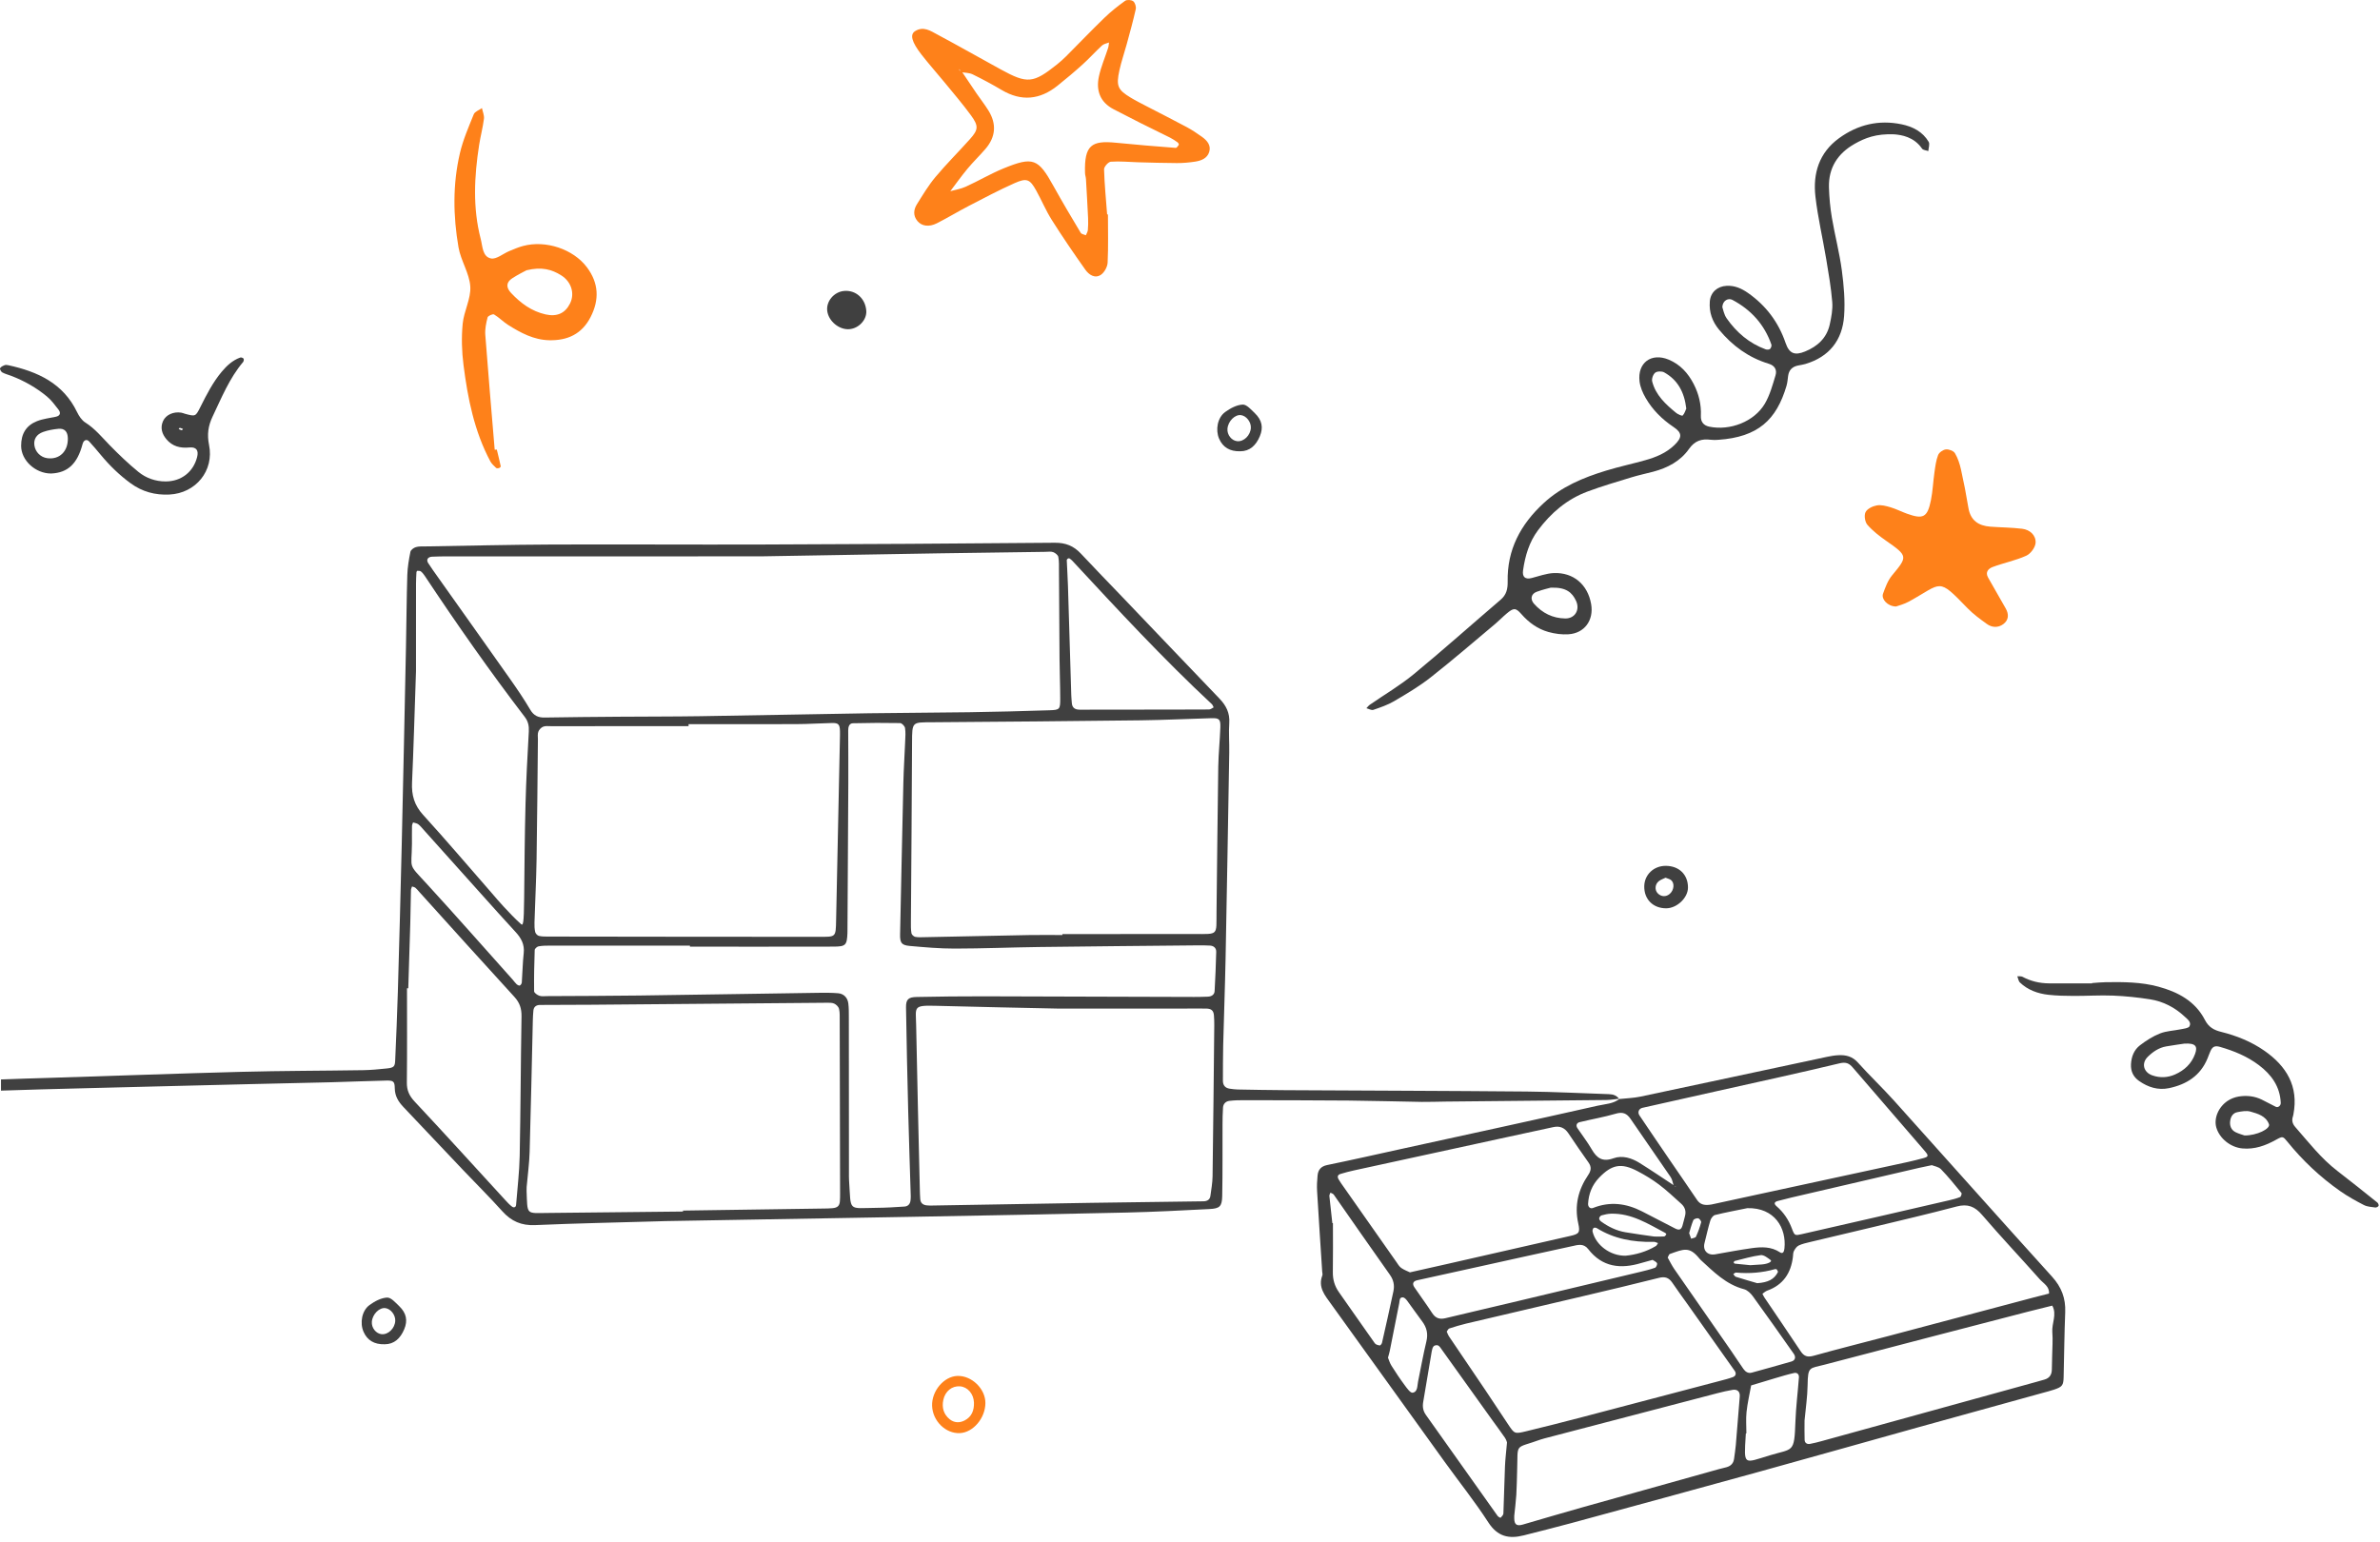 <?xml version="1.0" encoding="UTF-8"?> <svg xmlns="http://www.w3.org/2000/svg" viewBox="0 0 233.00 151.00" data-guides="{&quot;vertical&quot;:[],&quot;horizontal&quot;:[]}"><path fill="#404040" stroke="none" fill-opacity="1" stroke-width="1" stroke-opacity="1" id="tSvgf362131f3f" title="Path 3" d="M40.33 82.6C40.33 82.024 40.324 81.447 40.335 80.871C40.337 80.756 40.401 80.642 40.437 80.528C40.609 80.584 40.807 80.603 40.944 80.705C41.146 80.857 41.308 81.065 41.479 81.255C43.319 83.305 45.155 85.359 46.996 87.409C48.151 88.695 49.301 89.988 50.476 91.258C51.024 91.851 51.365 92.474 51.271 93.324C51.167 94.275 51.154 95.237 51.084 96.192C51.077 96.303 50.983 96.456 50.89 96.495C50.813 96.527 50.656 96.442 50.573 96.366C50.433 96.238 50.327 96.073 50.198 95.93C47.424 92.827 44.673 89.701 41.862 86.631C39.874 84.458 40.305 85.215 40.33 82.6ZM112.034 69.477C112.034 69.48 112.034 69.482 112.034 69.485C109.923 69.485 107.812 69.484 105.7 69.487C105.257 69.487 104.968 69.317 104.932 68.841C104.913 68.586 104.885 68.331 104.877 68.075C104.768 64.499 104.665 60.922 104.552 57.346C104.526 56.515 104.47 55.686 104.436 54.856C104.433 54.803 104.487 54.731 104.535 54.697C104.578 54.668 104.665 54.655 104.704 54.68C104.809 54.746 104.908 54.828 104.992 54.919C109.429 59.702 113.86 64.491 118.635 68.943C118.721 69.022 118.757 69.154 118.816 69.262C118.667 69.334 118.517 69.466 118.368 69.467C116.257 69.481 114.146 69.477 112.034 69.477ZM39.845 96.768C39.887 96.768 39.928 96.768 39.97 96.768C40.036 94.656 40.106 92.543 40.166 90.43C40.197 89.34 40.205 88.249 40.233 87.159C40.236 87.037 40.301 86.917 40.338 86.796C40.452 86.84 40.586 86.859 40.675 86.933C40.821 87.055 40.939 87.212 41.068 87.355C44.164 90.779 47.247 94.213 50.365 97.616C50.886 98.185 51.068 98.768 51.056 99.519C50.98 104.073 50.968 108.627 50.877 113.18C50.845 114.778 50.65 116.373 50.525 117.969C50.504 118.239 50.286 118.263 50.135 118.151C49.882 117.963 49.665 117.722 49.449 117.487C46.503 114.275 43.576 111.045 40.597 107.863C40.071 107.3 39.822 106.769 39.831 106.003C39.866 102.925 39.845 99.847 39.845 96.768ZM40.726 65.712C40.726 63.73 40.725 60.456 40.728 57.182C40.728 56.797 40.75 56.414 40.77 56.03C40.772 55.98 40.824 55.89 40.852 55.89C40.971 55.892 41.12 55.883 41.203 55.948C41.35 56.065 41.473 56.221 41.578 56.378C44.701 61.085 47.94 65.71 51.373 70.196C51.71 70.636 51.8 71.08 51.77 71.624C51.637 73.993 51.509 76.365 51.448 78.737C51.368 81.818 51.344 84.899 51.313 87.981C51.29 90.453 51.208 90.657 51.014 90.487C50.399 89.947 49.843 89.34 49.281 88.742C48.886 88.322 48.518 87.875 48.138 87.439C45.9 84.878 43.697 82.285 41.407 79.77C40.556 78.834 40.282 77.838 40.338 76.622C40.485 73.418 40.571 70.212 40.726 65.712ZM103.573 98.754C108.161 98.754 112.073 98.754 115.983 98.753C116.688 98.753 117.394 98.738 118.099 98.754C118.601 98.764 118.806 98.96 118.843 99.422C118.868 99.741 118.879 100.063 118.876 100.383C118.826 105.319 118.778 110.254 118.709 115.19C118.701 115.826 118.582 116.461 118.498 117.095C118.448 117.476 118.172 117.616 117.823 117.625C117.247 117.64 116.67 117.64 116.093 117.648C113.02 117.69 109.948 117.725 106.876 117.774C101.685 117.858 96.495 117.951 91.304 118.038C91.112 118.041 90.918 118.044 90.728 118.023C90.374 117.986 90.128 117.808 90.094 117.433C90.066 117.114 90.059 116.794 90.051 116.474C89.927 111.092 89.791 105.711 89.689 100.328C89.656 98.612 89.36 98.421 91.573 98.482C95.798 98.599 100.024 98.675 103.573 98.754ZM67.544 92.588C67.544 92.623 67.544 92.657 67.544 92.692C72.231 92.692 76.918 92.7 81.605 92.687C82.8 92.684 82.914 92.543 82.964 91.367C82.969 91.239 82.967 91.11 82.968 90.981C82.996 86.231 83.027 81.479 83.049 76.729C83.058 74.995 83.045 73.262 83.039 71.528C83.038 71.182 83.123 70.827 83.504 70.817C85.042 70.777 86.581 70.771 88.12 70.8C88.291 70.803 88.572 71.093 88.602 71.282C88.673 71.717 88.633 72.174 88.614 72.621C88.56 73.966 88.469 75.309 88.438 76.654C88.322 81.594 88.225 86.535 88.118 91.475C88.1 92.299 88.242 92.548 89.053 92.62C90.52 92.752 91.994 92.882 93.464 92.88C96.214 92.878 98.962 92.762 101.71 92.726C106.846 92.66 111.982 92.616 117.117 92.566C117.566 92.562 118.017 92.556 118.465 92.587C118.824 92.61 119.077 92.827 119.067 93.197C119.033 94.478 118.983 95.76 118.91 97.04C118.888 97.409 118.598 97.574 118.243 97.588C117.795 97.605 117.345 97.616 116.896 97.615C110.026 97.594 103.157 97.566 96.287 97.554C94.106 97.55 91.923 97.575 89.743 97.619C88.915 97.636 88.687 97.856 88.699 98.655C88.752 102.056 88.828 105.458 88.914 108.858C88.983 111.617 89.08 114.375 89.162 117.134C89.165 117.262 89.152 117.391 89.141 117.518C89.108 117.885 88.901 118.117 88.542 118.141C87.646 118.2 86.75 118.255 85.853 118.263C82.935 118.291 83.338 118.693 83.122 115.58C83.104 115.323 83.111 115.065 83.111 114.809C83.108 109.739 83.107 104.668 83.101 99.599C83.101 99.15 83.104 98.697 83.05 98.253C82.983 97.688 82.607 97.299 82.049 97.252C81.41 97.199 80.767 97.202 80.126 97.211C74.289 97.296 68.452 97.397 62.615 97.475C59.598 97.515 56.58 97.517 53.562 97.534C53.306 97.536 53.03 97.579 52.799 97.498C52.595 97.428 52.292 97.213 52.29 97.058C52.271 95.713 52.299 94.366 52.347 93.021C52.352 92.891 52.577 92.686 52.726 92.66C53.1 92.592 53.489 92.59 53.871 92.59C58.429 92.586 62.987 92.588 67.544 92.588ZM66.866 118.533C66.867 118.565 66.867 118.597 66.867 118.627C62.444 118.674 58.022 118.725 53.599 118.766C51.465 118.785 51.648 118.988 51.552 116.607C51.546 116.479 51.549 116.35 51.559 116.224C51.659 115.079 51.817 113.937 51.851 112.79C51.976 108.499 52.06 104.207 52.163 99.916C52.17 99.596 52.188 99.276 52.218 98.957C52.253 98.575 52.502 98.401 52.86 98.399C54.526 98.387 56.193 98.393 57.859 98.379C65.545 98.315 73.231 98.247 80.917 98.184C81.171 98.182 81.452 98.168 81.67 98.268C81.869 98.36 82.093 98.577 82.141 98.779C82.228 99.147 82.206 99.543 82.207 99.927C82.222 105.569 82.233 111.212 82.244 116.854C82.244 117.11 82.245 117.367 82.224 117.623C82.188 118.078 81.986 118.259 81.473 118.301C81.218 118.323 80.961 118.328 80.705 118.332C76.091 118.399 71.479 118.466 66.866 118.533ZM67.41 71.101C67.41 71.036 67.41 70.972 67.41 70.907C70.941 70.907 74.471 70.916 78.002 70.901C79.153 70.897 80.303 70.817 81.453 70.793C82.084 70.779 82.215 70.929 82.233 71.594C82.241 71.851 82.232 72.108 82.226 72.365C82.103 78.267 81.979 84.169 81.855 90.072C81.819 91.817 81.852 91.728 80.105 91.728C71.308 91.73 62.512 91.715 53.716 91.703C53.396 91.703 53.069 91.709 52.761 91.638C52.615 91.604 52.433 91.414 52.397 91.263C52.325 90.957 52.316 90.629 52.326 90.311C52.389 88.26 52.496 86.211 52.53 84.159C52.594 80.243 52.619 76.327 52.661 72.411C52.664 72.155 52.615 71.877 52.699 71.65C52.773 71.449 52.972 71.236 53.168 71.156C53.392 71.064 53.673 71.103 53.928 71.103C58.423 71.102 62.916 71.101 67.41 71.101ZM104.007 91.458C104.007 91.49 104.008 91.521 104.008 91.553C102.92 91.553 101.832 91.537 100.745 91.556C97.349 91.618 93.953 91.694 90.557 91.762C90.237 91.768 89.909 91.791 89.6 91.732C89.454 91.704 89.253 91.515 89.229 91.374C89.167 90.998 89.174 90.609 89.177 90.225C89.215 84.389 89.269 78.554 89.289 72.718C89.297 70.632 89.284 70.733 91.291 70.719C98.089 70.671 104.887 70.612 111.685 70.529C113.992 70.501 116.298 70.382 118.604 70.32C119.365 70.3 119.498 70.427 119.471 71.226C119.427 72.506 119.288 73.784 119.267 75.063C119.194 79.808 119.157 84.555 119.097 89.3C119.067 91.626 119.336 91.452 116.893 91.456C112.598 91.464 108.303 91.458 104.007 91.458ZM74.464 54.475C79.126 54.396 85.538 54.283 91.95 54.179C95.413 54.124 98.877 54.081 102.342 54.033C102.599 54.03 102.877 53.979 103.105 54.062C103.309 54.137 103.571 54.343 103.608 54.53C103.694 54.964 103.669 55.422 103.672 55.87C103.693 58.758 103.703 61.645 103.728 64.532C103.739 65.816 103.794 67.098 103.795 68.381C103.797 69.452 103.76 69.511 102.751 69.545C100.128 69.632 97.505 69.697 94.881 69.737C91.609 69.788 88.337 69.788 85.065 69.838C79.553 69.924 74.042 70.042 68.53 70.126C65.9 70.167 63.269 70.156 60.638 70.177C58.201 70.195 55.762 70.217 53.324 70.257C52.691 70.268 52.258 70.077 51.914 69.494C51.297 68.445 50.608 67.435 49.906 66.439C47.543 63.084 45.16 59.742 42.787 56.393C42.491 55.975 42.192 55.558 41.915 55.127C41.711 54.809 41.885 54.527 42.3 54.508C42.812 54.484 43.325 54.477 43.838 54.477C53.463 54.474 63.088 54.475 74.464 54.475ZM0.096 106.788C4.711 106.626 12.037 106.469 16.653 106.344C21.912 106.2 27.172 106.097 32.431 105.968C34.224 105.924 36.016 105.84 37.809 105.803C38.501 105.789 38.64 105.873 38.648 106.549C38.658 107.33 39.007 107.88 39.505 108.405C41.45 110.451 43.384 112.508 45.328 114.555C46.61 115.905 47.934 117.214 49.176 118.599C50.056 119.581 51.049 120.014 52.392 119.955C56.43 119.779 60.471 119.7 64.51 119.582C64.703 119.576 64.895 119.567 65.088 119.564C73.108 119.425 81.129 119.293 89.149 119.146C96.206 119.017 103.263 118.888 110.319 118.725C113.012 118.663 115.704 118.521 118.395 118.384C119.416 118.332 119.632 118.135 119.654 117.093C119.701 114.785 119.674 112.475 119.684 110.165C119.687 109.588 119.692 109.009 119.733 108.433C119.759 108.08 120 107.838 120.346 107.793C120.789 107.736 121.24 107.724 121.688 107.725C125.152 107.731 128.617 107.731 132.08 107.761C134.446 107.782 136.811 107.855 139.177 107.892C139.944 107.903 140.711 107.868 141.478 107.861C146.734 107.81 151.988 107.764 157.244 107.707C157.689 107.702 158.134 107.619 158.58 107.572C158.559 107.585 158.539 107.599 158.518 107.612C158.278 107.262 157.93 107.147 157.524 107.134C154.832 107.047 152.14 106.9 149.448 106.876C141.556 106.806 133.662 106.788 125.77 106.743C124.232 106.735 122.694 106.705 121.156 106.677C120.901 106.672 120.645 106.635 120.392 106.599C119.944 106.534 119.72 106.265 119.722 105.814C119.729 104.659 119.72 103.503 119.749 102.349C119.819 99.527 119.927 96.707 119.983 93.885C120.114 87.152 120.229 80.418 120.343 73.684C120.359 72.722 120.278 71.754 120.344 70.797C120.413 69.813 120.035 69.078 119.381 68.397C116.181 65.065 112.997 61.718 109.804 58.379C108.474 56.987 107.127 55.61 105.814 54.204C105.113 53.453 104.324 53.134 103.263 53.143C93.701 53.231 84.138 53.283 74.575 53.315C67.709 53.337 60.842 53.29 53.976 53.317C49.871 53.334 45.766 53.436 41.662 53.502C41.344 53.507 41.01 53.482 40.713 53.572C40.502 53.635 40.218 53.842 40.18 54.027C40.029 54.778 39.898 55.543 39.875 56.307C39.803 58.68 39.793 61.055 39.743 63.429C39.61 69.843 39.479 76.256 39.33 82.669C39.219 87.479 39.089 92.288 38.95 97.098C38.885 99.341 38.786 101.584 38.689 103.827C38.663 104.439 38.557 104.543 37.856 104.618C37.09 104.698 36.321 104.773 35.553 104.785C31.575 104.848 27.595 104.844 23.618 104.948C17.398 105.109 11.179 105.344 4.96 105.534C2.651 105.605 2.404 105.608 0.096 105.694C0.096 106.059 0.096 106.423 0.096 106.788Z"></path><path fill="#404040" stroke="none" fill-opacity="1" stroke-width="1" stroke-opacity="1" id="tSvg69b741f6b4" title="Path 4" d="M165.367 120.742C165.464 120.423 165.583 119.937 165.772 119.481C165.822 119.363 166.106 119.257 166.252 119.288C166.377 119.315 166.568 119.575 166.541 119.681C166.413 120.164 166.242 120.639 166.033 121.092C165.979 121.206 165.722 121.224 165.559 121.287C165.517 121.169 165.475 121.05 165.367 120.742ZM171.352 123.88C170.843 123.83 170.343 123.783 169.844 123.729C169.8 123.725 169.727 123.662 169.73 123.631C169.734 123.574 169.774 123.482 169.816 123.472C170.667 123.263 171.512 123.004 172.376 122.896C172.677 122.858 173.052 123.162 173.342 123.377C173.524 123.513 173.126 123.755 172.477 123.808C172.1 123.839 171.723 123.857 171.352 123.88ZM172.031 125.642C171.522 125.492 170.727 125.266 169.938 125.018C169.837 124.986 169.77 124.845 169.687 124.754C169.778 124.701 169.874 124.595 169.959 124.603C171.249 124.721 172.517 124.62 173.765 124.269C173.819 124.253 173.916 124.264 173.943 124.3C174 124.377 174.082 124.508 174.052 124.565C173.696 125.255 173.102 125.571 172.031 125.642ZM161.95 121.075C161.144 120.958 160.136 120.827 159.135 120.657C158.243 120.506 157.444 120.115 156.718 119.581C156.632 119.517 156.543 119.373 156.558 119.283C156.576 119.176 156.689 119.032 156.789 119.004C157.09 118.92 157.405 118.846 157.716 118.838C159.728 118.784 161.355 119.836 163.036 120.726C163.082 120.75 163.141 120.852 163.127 120.871C163.072 120.948 162.997 121.059 162.919 121.066C162.668 121.091 162.412 121.075 161.95 121.075ZM159.137 122.953C157.634 122.975 156.225 121.908 155.91 120.586C155.886 120.479 155.935 120.32 156.009 120.238C156.055 120.188 156.236 120.198 156.314 120.246C158.004 121.3 159.868 121.634 161.825 121.598C161.888 121.597 161.955 121.591 162.016 121.607C162.12 121.634 162.219 121.678 162.321 121.715C162.25 121.814 162.201 121.949 162.105 122.006C161.155 122.575 160.115 122.86 159.137 122.953ZM135.883 132.937C135.96 132.645 136.019 132.462 136.057 132.275C136.367 130.713 136.668 129.148 136.987 127.588C137.032 127.367 136.98 127.012 137.345 127.032C137.492 127.04 137.658 127.222 137.763 127.364C138.259 128.029 138.724 128.716 139.224 129.377C139.676 129.975 139.823 130.594 139.642 131.346C139.33 132.644 139.096 133.963 138.828 135.274C138.741 135.695 138.805 136.289 138.291 136.366C138.069 136.4 137.727 135.913 137.506 135.613C137.05 134.999 136.626 134.361 136.219 133.714C136.056 133.454 135.971 133.146 135.883 132.937ZM171.061 118.296C173.737 118.228 174.913 120.255 174.694 122.248C174.666 122.498 174.575 122.828 174.259 122.62C173.386 122.042 172.439 122.082 171.488 122.214C170.291 122.381 169.103 122.61 167.912 122.817C167.167 122.946 166.684 122.435 166.87 121.715C167.058 120.978 167.218 120.233 167.439 119.506C167.504 119.294 167.706 119.015 167.894 118.968C168.941 118.71 170.004 118.513 171.061 118.296ZM155.471 117.89C155.521 116.9 155.862 116.028 156.556 115.308C157.803 114.014 158.726 113.842 160.318 114.676C161.052 115.061 161.769 115.496 162.429 115.994C163.19 116.569 163.888 117.231 164.599 117.871C164.955 118.193 165.091 118.606 164.955 119.088C164.868 119.394 164.804 119.708 164.711 120.013C164.589 120.412 164.381 120.485 163.992 120.284C162.916 119.729 161.843 119.171 160.767 118.619C159.217 117.825 157.625 117.611 155.965 118.274C155.691 118.384 155.473 118.187 155.471 117.89ZM170.918 140.348C170.936 140.348 170.953 140.348 170.97 140.348C170.97 139.646 170.911 138.939 170.985 138.246C171.078 137.376 171.28 136.517 171.435 135.653C172.222 135.415 173.008 135.172 173.797 134.941C174.407 134.761 175.019 134.575 175.64 134.435C175.929 134.369 176.136 134.56 176.113 134.862C176.005 136.323 175.819 137.779 175.768 139.241C175.661 142.303 175.541 141.809 173.281 142.493C170.664 143.284 170.723 143.563 170.905 140.538C170.908 140.475 170.914 140.411 170.918 140.348ZM130.493 119.763C130.473 119.76 130.453 119.758 130.433 119.756C130.335 118.87 130.232 117.985 130.144 117.098C130.134 116.996 130.213 116.886 130.25 116.779C130.359 116.842 130.508 116.878 130.573 116.971C132.405 119.584 134.216 122.212 136.065 124.812C136.435 125.332 136.536 125.855 136.414 126.434C136.057 128.118 135.679 129.798 135.297 131.477C135.274 131.582 135.141 131.748 135.08 131.739C134.912 131.714 134.69 131.658 134.601 131.535C133.417 129.87 132.258 128.189 131.079 126.521C130.657 125.924 130.473 125.283 130.484 124.549C130.511 122.954 130.493 121.358 130.493 119.763ZM163.266 123.133C163.353 122.979 163.388 122.814 163.471 122.785C164.841 122.3 165.388 122.018 166.363 123.221C166.403 123.271 166.445 123.32 166.492 123.363C167.765 124.527 168.976 125.77 170.738 126.231C171.069 126.318 171.393 126.634 171.606 126.928C172.96 128.791 174.285 130.675 175.61 132.559C175.841 132.886 175.743 133.207 175.378 133.313C174.089 133.688 172.794 134.044 171.5 134.4C171.141 134.5 170.874 134.312 170.683 134.043C170.276 133.469 169.899 132.874 169.498 132.296C167.637 129.616 165.769 126.942 163.913 124.259C163.662 123.896 163.47 123.492 163.266 123.133ZM189.124 114.086C189.363 114.186 189.786 114.242 190.02 114.482C190.732 115.217 191.377 116.016 192.025 116.808C192.077 116.871 191.982 117.173 191.894 117.208C191.539 117.35 191.164 117.445 190.791 117.532C188.486 118.069 186.179 118.6 183.872 119.129C181.378 119.702 178.883 120.27 176.388 120.841C175.722 120.993 175.688 120.995 175.428 120.299C175.106 119.437 174.616 118.707 173.923 118.107C173.65 117.871 173.688 117.691 174.032 117.597C174.463 117.478 174.897 117.369 175.331 117.267C179.507 116.294 183.683 115.324 187.859 114.354C188.232 114.267 188.609 114.194 189.124 114.086ZM147.535 141.236C147.452 142.174 147.365 142.874 147.336 143.576C147.272 145.114 147.245 146.654 147.181 148.193C147.174 148.339 147.022 148.489 146.908 148.609C146.89 148.628 146.678 148.52 146.614 148.429C144.272 145.135 141.939 141.836 139.596 138.543C139.315 138.147 139.249 137.74 139.331 137.271C139.616 135.63 139.88 133.985 140.161 132.343C140.192 132.157 140.239 131.945 140.356 131.813C140.435 131.723 140.685 131.682 140.793 131.741C140.95 131.826 141.056 132.015 141.168 132.171C142.811 134.464 144.451 136.759 146.094 139.053C146.505 139.625 146.932 140.187 147.328 140.771C147.466 140.972 147.53 141.225 147.535 141.236ZM161.79 123.359C161.952 123.476 162.169 123.554 162.223 123.696C162.266 123.806 162.141 124.091 162.03 124.13C161.55 124.301 161.05 124.422 160.552 124.541C156.386 125.538 152.219 126.533 148.05 127.524C145.873 128.042 143.69 128.545 141.514 129.069C140.947 129.206 140.541 129.081 140.21 128.571C139.654 127.713 139.04 126.891 138.467 126.044C138.237 125.703 138.337 125.447 138.734 125.358C140.855 124.884 142.978 124.422 145.101 123.954C148.036 123.307 150.97 122.65 153.908 122.017C154.453 121.9 155.023 121.707 155.484 122.304C156.855 124.079 158.66 124.276 160.668 123.669C161.033 123.559 161.402 123.465 161.79 123.359ZM148.244 148.421C148.31 147.768 148.402 147.069 148.446 146.366C148.495 145.598 148.498 144.828 148.525 144.059C148.627 141.167 148.198 141.912 150.846 140.944C150.965 140.9 151.091 140.87 151.215 140.837C156.851 139.362 162.486 137.887 168.123 136.416C168.618 136.286 169.118 136.171 169.622 136.087C170.094 136.007 170.359 136.272 170.322 136.73C170.193 138.324 170.069 139.918 169.933 141.511C169.894 141.958 169.821 142.401 169.762 142.846C169.705 143.274 169.452 143.535 169.049 143.654C168.804 143.726 168.55 143.774 168.304 143.842C163.801 145.101 159.298 146.355 154.798 147.622C152.888 148.16 150.985 148.724 149.08 149.278C148.489 149.451 148.246 149.274 148.244 148.662C148.244 148.597 148.244 148.534 148.244 148.421ZM176.664 139.083C176.769 137.919 176.947 136.772 176.963 135.624C176.987 133.759 177.149 134.01 178.626 133.62C185.249 131.875 191.879 130.162 198.507 128.44C199.307 128.232 200.112 128.04 200.915 127.84C201.395 128.702 200.851 129.567 200.921 130.437C200.982 131.2 200.918 131.974 200.905 132.742C200.898 133.191 200.877 133.639 200.874 134.087C200.87 134.596 200.65 134.938 200.15 135.081C199.904 135.151 199.658 135.223 199.412 135.291C192.38 137.232 185.348 139.173 178.315 141.112C177.946 141.213 177.573 141.31 177.196 141.378C176.907 141.432 176.683 141.286 176.672 140.989C176.646 140.351 176.664 139.71 176.664 139.083ZM138.031 124.581C137.825 124.48 137.476 124.356 137.183 124.153C136.982 124.012 136.847 123.77 136.7 123.56C134.894 120.991 133.09 118.419 131.286 115.849C131.213 115.743 131.15 115.631 131.08 115.524C130.912 115.271 130.909 115.045 131.237 114.945C131.665 114.813 132.1 114.7 132.537 114.604C137.544 113.512 142.553 112.424 147.56 111.336C149.063 111.01 150.568 110.691 152.07 110.36C152.713 110.218 153.184 110.43 153.548 110.972C154.191 111.931 154.841 112.885 155.512 113.823C155.822 114.258 155.772 114.621 155.484 115.046C154.506 116.489 154.121 118.049 154.511 119.796C154.71 120.69 154.582 120.819 153.752 121.01C149.756 121.927 145.758 122.834 141.759 123.743C140.573 124.013 139.385 124.277 138.031 124.581ZM167.568 117.934C166.756 118.082 166.404 117.881 166.123 117.464C165.228 116.137 164.314 114.823 163.411 113.5C162.436 112.072 161.46 110.644 160.497 109.208C160.294 108.904 160.442 108.552 160.799 108.471C163.233 107.919 165.67 107.378 168.106 106.833C172.102 105.938 176.105 105.073 180.086 104.116C180.72 103.964 181.029 104.112 181.387 104.529C183.684 107.201 185.988 109.865 188.29 112.531C188.374 112.628 188.458 112.725 188.538 112.825C188.814 113.173 188.77 113.274 188.263 113.407C187.768 113.537 187.273 113.668 186.773 113.776C181.833 114.848 176.891 115.915 171.95 116.983C170.386 117.322 168.823 117.662 167.568 117.934ZM172.54 126.68C172.691 126.578 172.83 126.436 172.998 126.376C174.564 125.819 175.334 124.664 175.526 123.063C175.55 122.872 175.536 122.659 175.62 122.498C175.731 122.29 175.887 122.053 176.086 121.956C176.427 121.79 176.812 121.707 177.185 121.617C179.24 121.125 181.299 120.648 183.353 120.152C186.091 119.491 188.835 118.854 191.557 118.133C192.632 117.849 193.333 118.124 194.05 118.962C195.885 121.103 197.824 123.155 199.697 125.264C200.061 125.673 200.655 125.964 200.595 126.658C200.102 126.783 199.608 126.904 199.116 127.035C194.349 128.3 189.582 129.57 184.814 130.831C182.399 131.47 179.973 132.072 177.567 132.745C176.967 132.914 176.618 132.813 176.282 132.304C175.114 130.541 173.917 128.797 172.734 127.044C172.663 126.938 172.613 126.818 172.54 126.68ZM141.633 130.384C141.729 130.259 141.784 130.11 141.876 130.08C142.424 129.903 142.974 129.731 143.533 129.599C147.335 128.701 151.141 127.818 154.944 126.922C157.436 126.333 159.93 125.748 162.412 125.12C163.01 124.968 163.388 125.11 163.718 125.596C164.185 126.287 164.679 126.957 165.162 127.636C166.718 129.833 168.277 132.027 169.828 134.227C170.003 134.477 169.935 134.734 169.648 134.839C169.228 134.993 168.791 135.101 168.358 135.215C163.899 136.39 159.44 137.568 154.978 138.735C153.119 139.221 151.258 139.699 149.39 140.147C148.275 140.416 148.261 140.388 147.656 139.483C146.908 138.365 146.173 137.238 145.421 136.122C144.24 134.368 143.047 132.621 141.865 130.866C141.762 130.715 141.704 130.535 141.633 130.384ZM163.898 116.081C162.778 115.346 161.67 114.593 160.535 113.882C159.75 113.389 158.835 113.098 157.965 113.41C156.891 113.796 156.329 113.409 155.825 112.532C155.411 111.813 154.891 111.156 154.43 110.463C154.251 110.193 154.357 109.945 154.644 109.875C155.822 109.588 157.022 109.384 158.184 109.046C158.86 108.848 159.258 109.006 159.635 109.561C160.93 111.465 162.26 113.347 163.555 115.251C163.722 115.497 163.761 115.83 163.859 116.123C163.908 116.126 163.96 116.119 164.005 116.135C164.032 116.145 164.048 116.189 164.069 116.218C164.011 116.172 163.954 116.127 163.898 116.081ZM158.579 107.573C157.954 108.089 157.145 108.098 156.422 108.261C150.041 109.702 143.647 111.084 137.257 112.483C134.817 113.018 132.38 113.571 129.934 114.073C129.318 114.2 129.045 114.541 128.989 115.098C128.939 115.607 128.912 116.123 128.943 116.631C129.097 119.256 129.273 121.878 129.442 124.502C129.45 124.63 129.498 124.774 129.456 124.884C129.012 126.034 129.7 126.83 130.299 127.662C134.012 132.818 137.717 137.98 141.432 143.135C142.857 145.113 144.387 147.023 145.709 149.068C146.607 150.458 147.726 150.703 149.166 150.337C150.719 149.94 152.276 149.555 153.823 149.135C159.946 147.469 166.069 145.804 172.186 144.115C177.44 142.664 182.684 141.177 187.934 139.714C191.948 138.597 195.966 137.493 199.982 136.383C200.353 136.28 200.728 136.186 201.093 136.064C201.896 135.795 202.009 135.642 202.028 134.836C202.079 132.719 202.099 130.6 202.183 128.484C202.237 127.124 201.822 126.028 200.891 125C195.719 119.29 190.606 113.529 185.454 107.802C184.295 106.514 183.034 105.319 181.877 104.029C181.34 103.431 180.709 103.285 179.986 103.319C179.604 103.338 179.22 103.403 178.845 103.483C172.764 104.78 166.686 106.089 160.603 107.374C159.922 107.518 159.214 107.535 158.518 107.612C158.539 107.599 158.559 107.586 158.579 107.573Z"></path><path fill="#404040" stroke="none" fill-opacity="1" stroke-width="1" stroke-opacity="1" id="tSvgde08083b38" title="Path 5" d="M165.086 40.005C165.011 40.168 164.927 40.479 164.733 40.686C164.674 40.748 164.272 40.574 164.093 40.428C163.068 39.589 162.088 38.693 161.747 37.348C161.683 37.092 161.836 36.654 162.042 36.493C162.233 36.342 162.691 36.332 162.92 36.459C164.236 37.193 164.894 38.375 165.086 40.005ZM151.808 57.543C153.323 57.48 153.903 58.008 154.289 58.821C154.708 59.705 154.188 60.571 153.238 60.557C152.005 60.538 150.998 60.032 150.182 59.121C149.786 58.678 149.881 58.147 150.449 57.941C151.061 57.719 151.701 57.573 151.808 57.543ZM168.614 30.069C168.648 29.412 169.206 29.152 169.605 29.365C171.429 30.335 172.732 31.772 173.417 33.735C173.46 33.855 173.38 34.078 173.281 34.169C173.196 34.246 172.983 34.25 172.857 34.205C171.249 33.617 170.004 32.551 169.037 31.169C168.77 30.788 168.691 30.276 168.614 30.069ZM185.429 13.151C186.141 13.21 187.361 13.382 188.167 14.553C188.27 14.702 188.571 14.715 188.78 14.792C188.799 14.486 188.944 14.105 188.815 13.887C188.231 12.896 187.256 12.399 186.177 12.174C183.94 11.705 181.881 12.194 180.039 13.532C178.089 14.948 177.468 16.979 177.729 19.248C177.966 21.306 178.446 23.333 178.787 25.38C179.019 26.769 179.261 28.162 179.375 29.565C179.436 30.289 179.29 31.05 179.131 31.77C178.837 33.096 177.936 33.919 176.709 34.418C175.711 34.825 175.166 34.632 174.807 33.58C174.109 31.538 172.884 29.915 171.13 28.686C170.51 28.252 169.839 27.947 169.043 27.985C168.128 28.029 167.461 28.615 167.389 29.52C167.305 30.566 167.626 31.475 168.298 32.285C169.606 33.861 171.192 35.021 173.162 35.617C173.763 35.798 173.98 36.232 173.821 36.756C173.534 37.703 173.268 38.691 172.773 39.532C171.739 41.285 169.372 42.197 167.339 41.778C166.775 41.661 166.488 41.296 166.514 40.716C166.564 39.609 166.311 38.567 165.807 37.593C165.259 36.532 164.485 35.676 163.355 35.21C161.66 34.511 160.289 35.522 160.511 37.352C160.579 37.906 160.821 38.471 161.105 38.961C161.778 40.127 162.712 41.055 163.841 41.811C164.708 42.389 164.681 42.846 163.927 43.576C163.122 44.355 162.13 44.763 161.085 45.056C159.805 45.417 158.502 45.693 157.232 46.082C154.995 46.765 152.87 47.645 151.104 49.28C148.851 51.364 147.535 53.838 147.599 56.949C147.613 57.66 147.481 58.234 146.916 58.717C144.074 61.147 141.284 63.64 138.4 66.017C137.06 67.121 135.543 68.008 134.11 69C133.979 69.091 133.881 69.228 133.768 69.345C133.997 69.404 134.264 69.569 134.452 69.504C135.154 69.263 135.873 69.016 136.508 68.641C137.723 67.924 138.949 67.2 140.054 66.331C142.209 64.636 144.284 62.842 146.388 61.082C146.769 60.762 147.115 60.398 147.497 60.078C148.167 59.517 148.377 59.483 148.93 60.116C149.667 60.959 150.534 61.584 151.593 61.881C152.22 62.056 152.905 62.148 153.552 62.105C155.129 62.003 156.048 60.724 155.77 59.142C155.436 57.237 154.039 56.031 152.11 56.112C151.381 56.143 150.662 56.418 149.943 56.599C149.323 56.755 149.012 56.502 149.107 55.84C149.311 54.429 149.7 53.083 150.571 51.917C151.842 50.215 153.411 48.876 155.412 48.13C156.81 47.608 158.247 47.188 159.675 46.751C160.389 46.531 161.122 46.377 161.845 46.187C163.251 45.816 164.509 45.156 165.352 43.956C165.913 43.156 166.589 42.941 167.478 43.059C167.724 43.092 167.977 43.083 168.226 43.064C172.118 42.794 173.916 41.105 174.896 37.783C174.99 37.468 175.012 37.13 175.057 36.8C175.135 36.239 175.456 35.911 176.003 35.794C176.248 35.743 176.497 35.712 176.735 35.642C179.082 34.945 180.367 33.312 180.537 30.934C180.642 29.458 180.51 27.945 180.314 26.471C180.083 24.745 179.634 23.048 179.342 21.329C179.177 20.35 179.082 19.351 179.053 18.359C178.999 16.43 179.911 15.023 181.566 14.085C182.59 13.505 183.667 13.081 185.429 13.151Z"></path><path fill="#404040" stroke="none" fill-opacity="1" stroke-width="1" stroke-opacity="1" id="tSvg47c3b4d4a0" title="Path 6" d="M219.736 111.178C219.548 111.11 219.178 111.018 218.846 110.85C218.421 110.633 218.26 110.209 218.338 109.717C218.403 109.302 218.623 108.979 219.029 108.899C219.45 108.817 219.923 108.729 220.317 108.841C221.036 109.044 221.828 109.267 222.13 110.071C222.298 110.518 220.939 111.191 219.736 111.178ZM213.843 102.186C214.953 102.119 215.172 102.444 214.891 103.207C214.537 104.168 213.848 104.798 212.943 105.202C212.22 105.524 211.456 105.559 210.705 105.293C209.841 104.987 209.623 104.108 210.264 103.478C210.767 102.982 211.349 102.583 212.067 102.458C212.758 102.337 213.453 102.245 213.843 102.186ZM204.814 96.287C203.406 96.287 201.999 96.293 200.592 96.285C199.681 96.279 198.816 96.078 198.005 95.644C197.865 95.569 197.666 95.606 197.494 95.591C197.577 95.799 197.605 96.065 197.753 96.205C198.525 96.939 199.493 97.285 200.527 97.403C201.352 97.496 202.189 97.512 203.022 97.515C204.304 97.521 205.588 97.432 206.868 97.484C208.08 97.533 209.295 97.659 210.493 97.848C211.786 98.053 212.924 98.647 213.883 99.546C214.152 99.798 214.562 100.08 214.351 100.486C214.253 100.676 213.818 100.715 213.526 100.776C212.839 100.92 212.108 100.937 211.467 101.188C210.766 101.463 210.103 101.889 209.502 102.35C208.926 102.792 208.66 103.455 208.622 104.202C208.587 104.908 208.857 105.454 209.423 105.848C210.299 106.459 211.278 106.768 212.335 106.547C214.055 106.188 215.423 105.329 216.119 103.622C216.216 103.385 216.299 103.142 216.406 102.909C216.606 102.476 216.838 102.363 217.334 102.504C218.699 102.895 220.003 103.433 221.143 104.292C222.367 105.215 223.213 106.381 223.284 107.983C223.297 108.26 223.024 108.483 222.792 108.368C222.333 108.142 221.885 107.895 221.426 107.669C220.71 107.319 219.944 107.242 219.173 107.365C218.806 107.424 218.426 107.568 218.114 107.77C217.175 108.38 216.713 109.514 216.98 110.414C217.296 111.479 218.371 112.343 219.533 112.449C220.732 112.559 221.799 112.169 222.829 111.596C223.47 111.239 223.501 111.253 223.934 111.789C225.435 113.645 227.159 115.266 229.112 116.633C229.843 117.145 230.631 117.582 231.426 117.992C231.751 118.158 232.159 118.178 232.534 118.231C232.638 118.246 232.812 118.163 232.858 118.075C232.895 118.003 232.825 117.814 232.744 117.749C231.444 116.708 230.145 115.665 228.824 114.65C227.231 113.426 226.015 111.847 224.707 110.353C224.423 110.029 224.339 109.695 224.482 109.295C224.504 109.236 224.511 109.171 224.523 109.108C225.047 106.358 223.838 104.382 221.674 102.877C220.401 101.991 218.968 101.414 217.466 101.04C216.746 100.862 216.231 100.586 215.859 99.865C214.913 98.031 213.231 97.132 211.31 96.61C209.619 96.151 207.889 96.145 206.158 96.17C205.71 96.176 205.262 96.225 204.814 96.255C204.814 96.265 204.814 96.276 204.814 96.287Z"></path><path fill="#FE811A" stroke="none" fill-opacity="1" stroke-width="1" stroke-opacity="1" id="tSvg4db97e7828" title="Path 7" d="M51.537 26.465C53.031 26.1 54.027 26.382 54.953 26.968C55.94 27.592 56.288 28.745 55.806 29.715C55.33 30.672 54.533 31.038 53.407 30.784C52.044 30.477 50.973 29.685 50.035 28.687C49.527 28.148 49.548 27.641 50.143 27.251C50.697 26.89 51.297 26.597 51.537 26.465ZM48.431 44.038C48.119 40.289 47.792 36.541 47.51 32.789C47.468 32.224 47.592 31.634 47.733 31.08C47.772 30.929 48.244 30.716 48.366 30.788C48.857 31.079 49.264 31.512 49.748 31.817C50.981 32.593 52.255 33.281 53.77 33.314C55.562 33.353 56.962 32.707 57.814 31.054C58.694 29.344 58.619 27.711 57.452 26.162C56.115 24.388 53.427 23.49 51.211 24.083C50.747 24.207 50.3 24.401 49.855 24.585C49.249 24.837 48.593 25.412 48.067 25.306C47.222 25.136 47.248 24.108 47.061 23.393C46.269 20.344 46.428 17.267 46.907 14.194C47.042 13.335 47.269 12.491 47.378 11.63C47.42 11.294 47.254 10.933 47.182 10.582C46.908 10.782 46.49 10.922 46.381 11.19C45.875 12.439 45.328 13.696 45.024 15.003C44.312 18.05 44.359 21.151 44.887 24.216C45.112 25.525 45.958 26.756 46.041 28.054C46.117 29.247 45.413 30.468 45.296 31.701C45.168 33.035 45.207 34.41 45.377 35.741C45.793 39.006 46.43 42.227 48.005 45.176C48.136 45.419 48.364 45.615 48.567 45.812C48.62 45.863 48.759 45.86 48.845 45.834C48.919 45.812 49.034 45.708 49.024 45.662C48.906 45.113 48.769 44.566 48.638 44.019C48.569 44.026 48.5 44.033 48.431 44.038Z"></path><path fill="#FE811A" stroke="none" fill-opacity="1" stroke-width="1" stroke-opacity="1" id="tSvg615113d934" title="Path 8" d="M92.901 18.752C92.847 18.828 92.795 18.904 92.741 18.98C92.816 18.924 92.891 18.868 92.965 18.812C93.548 18.045 94.106 17.259 94.719 16.519C95.276 15.847 95.91 15.241 96.478 14.579C97.484 13.406 97.58 12.135 96.769 10.823C96.413 10.248 95.99 9.713 95.607 9.154C95.119 8.441 94.641 7.722 94.16 7.005C94.087 6.972 94.007 6.949 93.947 6.902C93.914 6.877 93.918 6.808 93.906 6.759C93.97 6.86 94.033 6.963 94.098 7.065C94.474 7.132 94.888 7.119 95.218 7.279C96.188 7.752 97.139 8.264 98.067 8.814C99.996 9.956 101.808 9.768 103.525 8.395C104.367 7.722 105.194 7.028 105.993 6.305C106.648 5.715 107.238 5.053 107.886 4.455C108.059 4.296 108.341 4.256 108.572 4.162C108.543 4.34 108.537 4.527 108.483 4.698C108.183 5.629 107.787 6.539 107.582 7.489C107.285 8.868 107.7 10.013 109.028 10.7C109.899 11.151 110.769 11.602 111.644 12.041C112.609 12.525 113.582 12.989 114.544 13.474C114.802 13.604 115.044 13.769 115.281 13.937C115.349 13.986 115.43 14.137 115.405 14.179C115.33 14.3 115.196 14.487 115.099 14.479C113.147 14.328 111.197 14.173 109.25 13.976C106.867 13.737 106.137 14.207 106.224 16.956C106.23 17.15 106.305 17.342 106.315 17.537C106.39 18.81 106.463 20.082 106.523 21.356C106.541 21.746 106.533 22.142 106.5 22.531C106.485 22.703 106.374 22.866 106.306 23.034C106.133 22.957 105.881 22.93 105.802 22.798C104.898 21.286 103.995 19.77 103.142 18.229C101.644 15.522 101.15 15.304 98.25 16.488C96.983 17.006 95.795 17.715 94.546 18.281C94.032 18.515 93.451 18.599 92.901 18.752ZM108.386 20.993C108.276 19.523 108.129 18.054 108.087 16.582C108.08 16.327 108.501 15.853 108.751 15.834C109.627 15.769 110.515 15.864 111.399 15.888C112.678 15.921 113.957 15.964 115.236 15.967C115.824 15.969 116.417 15.915 116.999 15.826C117.595 15.735 118.183 15.512 118.38 14.881C118.584 14.222 118.169 13.755 117.67 13.396C117.191 13.053 116.698 12.723 116.18 12.444C114.881 11.747 113.562 11.085 112.254 10.404C111.73 10.131 111.201 9.866 110.696 9.561C109.422 8.792 109.254 8.419 109.591 6.877C109.781 6.015 110.075 5.175 110.307 4.321C110.615 3.185 110.933 2.049 111.189 0.9C111.243 0.661 111.125 0.268 110.944 0.124C110.768 -0.017 110.325 -0.046 110.147 0.081C109.437 0.589 108.746 1.139 108.118 1.747C106.847 2.978 105.624 4.258 104.373 5.512C104.096 5.79 103.8 6.053 103.493 6.298C101.153 8.169 100.579 8.225 97.977 6.799C95.908 5.666 93.857 4.496 91.776 3.385C91.108 3.029 90.405 2.53 89.585 3.05C89.068 3.376 89.239 4.093 90.207 5.338C90.931 6.271 91.721 7.151 92.469 8.064C93.342 9.13 94.241 10.177 95.053 11.287C95.82 12.335 95.784 12.697 94.965 13.614C93.851 14.862 92.659 16.044 91.586 17.325C90.897 18.148 90.338 19.084 89.767 19.997C89.435 20.528 89.379 21.118 89.817 21.644C90.231 22.143 90.946 22.253 91.714 21.864C92.766 21.333 93.775 20.715 94.823 20.173C96.307 19.405 97.786 18.619 99.31 17.939C100.522 17.399 100.827 17.542 101.445 18.657C101.97 19.603 102.387 20.614 102.963 21.526C104.011 23.185 105.119 24.809 106.255 26.41C106.596 26.892 107.182 27.303 107.773 26.909C108.116 26.679 108.416 26.133 108.436 25.714C108.512 24.145 108.467 22.568 108.467 20.995C108.44 20.994 108.412 20.994 108.386 20.993Z"></path><path fill="#FE811A" stroke="none" fill-opacity="1" stroke-width="1" stroke-opacity="1" id="tSvg11f5d741943" title="Path 9" d="M185.624 59.384C185.845 59.301 186.404 59.165 186.891 58.897C190.198 57.079 189.655 56.49 192.632 59.565C193.189 60.14 193.855 60.619 194.508 61.092C195.016 61.461 195.622 61.483 196.124 61.109C196.656 60.712 196.683 60.147 196.357 59.575C195.786 58.57 195.216 57.564 194.639 56.563C194.313 55.997 194.687 55.662 195.098 55.51C196.178 55.109 197.329 54.883 198.373 54.411C198.8 54.219 199.265 53.586 199.285 53.136C199.316 52.397 198.721 51.864 197.964 51.773C196.934 51.648 195.889 51.645 194.852 51.568C193.69 51.479 192.906 50.957 192.703 49.715C192.498 48.462 192.257 47.213 191.98 45.974C191.858 45.422 191.675 44.858 191.388 44.376C191.251 44.146 190.796 43.975 190.507 44.003C190.227 44.031 189.841 44.298 189.741 44.553C189.536 45.08 189.465 45.663 189.384 46.23C189.252 47.145 189.217 48.077 189.035 48.981C188.696 50.658 188.285 50.869 186.693 50.298C186.149 50.103 185.63 49.833 185.079 49.669C184.644 49.54 184.156 49.409 183.73 49.488C183.323 49.561 182.795 49.819 182.634 50.149C182.478 50.469 182.576 51.11 182.817 51.387C183.341 51.987 183.995 52.493 184.655 52.953C186.785 54.439 186.767 54.493 185.24 56.326C184.818 56.832 184.569 57.51 184.343 58.146C184.167 58.643 184.778 59.376 185.624 59.384Z"></path><path fill="#FE811A" stroke="none" fill-opacity="1" stroke-width="1" stroke-opacity="1" id="tSvg87def0a293" title="Path 10" d="M95.35 137.326C95.374 138.086 95.136 138.726 94.429 139.087C93.942 139.337 93.417 139.322 92.981 138.971C92.378 138.486 92.192 137.825 92.349 137.075C92.527 136.225 93.194 135.686 93.976 135.741C94.73 135.795 95.317 136.473 95.35 137.326ZM91.252 137.656C91.307 139.141 92.583 140.391 93.976 140.322C95.275 140.257 96.462 138.857 96.47 137.378C96.477 135.983 95.128 134.677 93.728 134.723C92.409 134.766 91.198 136.2 91.252 137.656Z"></path><path fill="#404040" stroke="none" fill-opacity="1" stroke-width="1" stroke-opacity="1" id="tSvg12ca40e2554" title="Path 11" d="M82.651 28.486C81.651 28.569 80.863 29.502 80.988 30.453C81.119 31.458 82.163 32.313 83.155 32.23C84.085 32.152 84.868 31.303 84.809 30.436C84.727 29.238 83.791 28.39 82.651 28.486Z"></path><path fill="#404040" stroke="none" fill-opacity="1" stroke-width="1" stroke-opacity="1" id="tSvg10212ff694e" title="Path 12" d="M163.057 85.94C163.271 86.031 163.468 86.065 163.6 86.177C163.961 86.483 163.885 87.155 163.473 87.519C163.105 87.843 162.617 87.818 162.281 87.458C161.978 87.133 162.016 86.58 162.399 86.276C162.589 86.126 162.837 86.049 163.057 85.94ZM160.971 86.774C160.951 88.049 161.823 88.933 163.107 88.936C164.164 88.939 165.246 87.917 165.252 86.91C165.259 85.64 164.383 84.783 163.072 84.779C161.902 84.776 160.991 85.641 160.971 86.774Z"></path><path fill="#404040" stroke="none" fill-opacity="1" stroke-width="1" stroke-opacity="1" id="tSvg35952c14b" title="Path 13" d="M121.12 43.199C120.569 43.145 120.119 42.569 120.167 41.983C120.227 41.239 120.902 40.564 121.499 40.648C122.023 40.722 122.484 41.319 122.458 41.888C122.425 42.623 121.771 43.264 121.12 43.199ZM121.43 44.186C122.349 44.184 122.961 43.614 123.339 42.709C123.688 41.875 123.561 41.142 122.846 40.455C122.489 40.113 122.043 39.594 121.66 39.614C121.072 39.642 120.442 39.979 119.943 40.342C119.186 40.894 118.976 42.091 119.35 42.956C119.711 43.789 120.395 44.218 121.43 44.186Z"></path><path fill="#404040" stroke="none" fill-opacity="1" stroke-width="1" stroke-opacity="1" id="tSvgb5a2b074d1" title="Path 14" d="M37.356 130.636C36.807 130.582 36.356 130.007 36.404 129.419C36.464 128.675 37.138 128.001 37.737 128.085C38.26 128.159 38.721 128.755 38.695 129.324C38.662 130.061 38.008 130.701 37.356 130.636ZM37.668 131.623C38.587 131.62 39.198 131.051 39.577 130.146C39.925 129.312 39.798 128.579 39.083 127.891C38.727 127.55 38.28 127.031 37.897 127.051C37.31 127.079 36.679 127.416 36.181 127.779C35.422 128.331 35.213 129.529 35.588 130.394C35.949 131.227 36.632 131.654 37.668 131.623Z"></path><path fill="#404040" stroke="none" fill-opacity="1" stroke-width="1" stroke-opacity="1" id="tSvg1430f3f0a01" title="Path 15" d="M17.49 42.008C17.528 41.967 17.576 41.885 17.608 41.891C17.712 41.911 17.812 41.962 17.913 42.001C17.874 42.046 17.826 42.134 17.799 42.128C17.69 42.103 17.588 42.05 17.49 42.008ZM6.642 42.915C6.668 44.203 5.813 45.027 4.623 44.862C3.974 44.773 3.458 44.257 3.367 43.608C3.284 43.013 3.561 42.528 4.231 42.291C4.704 42.124 5.214 42.036 5.716 41.985C6.321 41.924 6.629 42.266 6.642 42.915ZM5.007 46.363C6.633 46.295 7.571 45.417 8.083 43.481C8.189 43.081 8.487 42.96 8.739 43.234C9.128 43.659 9.5 44.1 9.868 44.543C10.731 45.584 11.691 46.52 12.787 47.319C13.924 48.15 15.195 48.492 16.585 48.423C19.165 48.296 20.978 46.094 20.465 43.56C20.26 42.547 20.381 41.692 20.811 40.79C21.692 38.942 22.458 37.034 23.802 35.444C23.865 35.369 23.892 35.181 23.843 35.113C23.787 35.036 23.605 34.976 23.514 35.01C22.77 35.28 22.214 35.794 21.709 36.395C20.833 37.438 20.228 38.637 19.623 39.84C19.145 40.793 19.139 40.79 18.117 40.516C17.993 40.483 17.875 40.425 17.749 40.405C16.983 40.279 16.238 40.615 15.962 41.228C15.664 41.891 15.864 42.498 16.295 43.011C16.875 43.702 17.639 43.902 18.542 43.814C19.228 43.748 19.462 44.103 19.298 44.751C18.928 46.217 17.74 47.138 16.218 47.14C15.216 47.141 14.296 46.814 13.544 46.199C12.556 45.392 11.629 44.503 10.737 43.589C9.977 42.81 9.297 41.966 8.354 41.372C8.005 41.152 7.73 40.735 7.544 40.349C6.185 37.521 3.684 36.388 0.831 35.763C0.709 35.736 0.562 35.714 0.453 35.757C0.286 35.822 0.087 35.913 0.008 36.054C-0.036 36.131 0.099 36.398 0.218 36.462C0.496 36.614 0.814 36.691 1.113 36.806C2.379 37.294 3.551 37.956 4.592 38.82C5.028 39.18 5.376 39.655 5.725 40.106C5.99 40.448 5.87 40.717 5.475 40.804C4.854 40.94 4.203 41.006 3.62 41.238C2.564 41.658 2.068 42.474 2.068 43.646C2.067 45.082 3.475 46.37 5.007 46.363Z"></path><defs></defs></svg> 